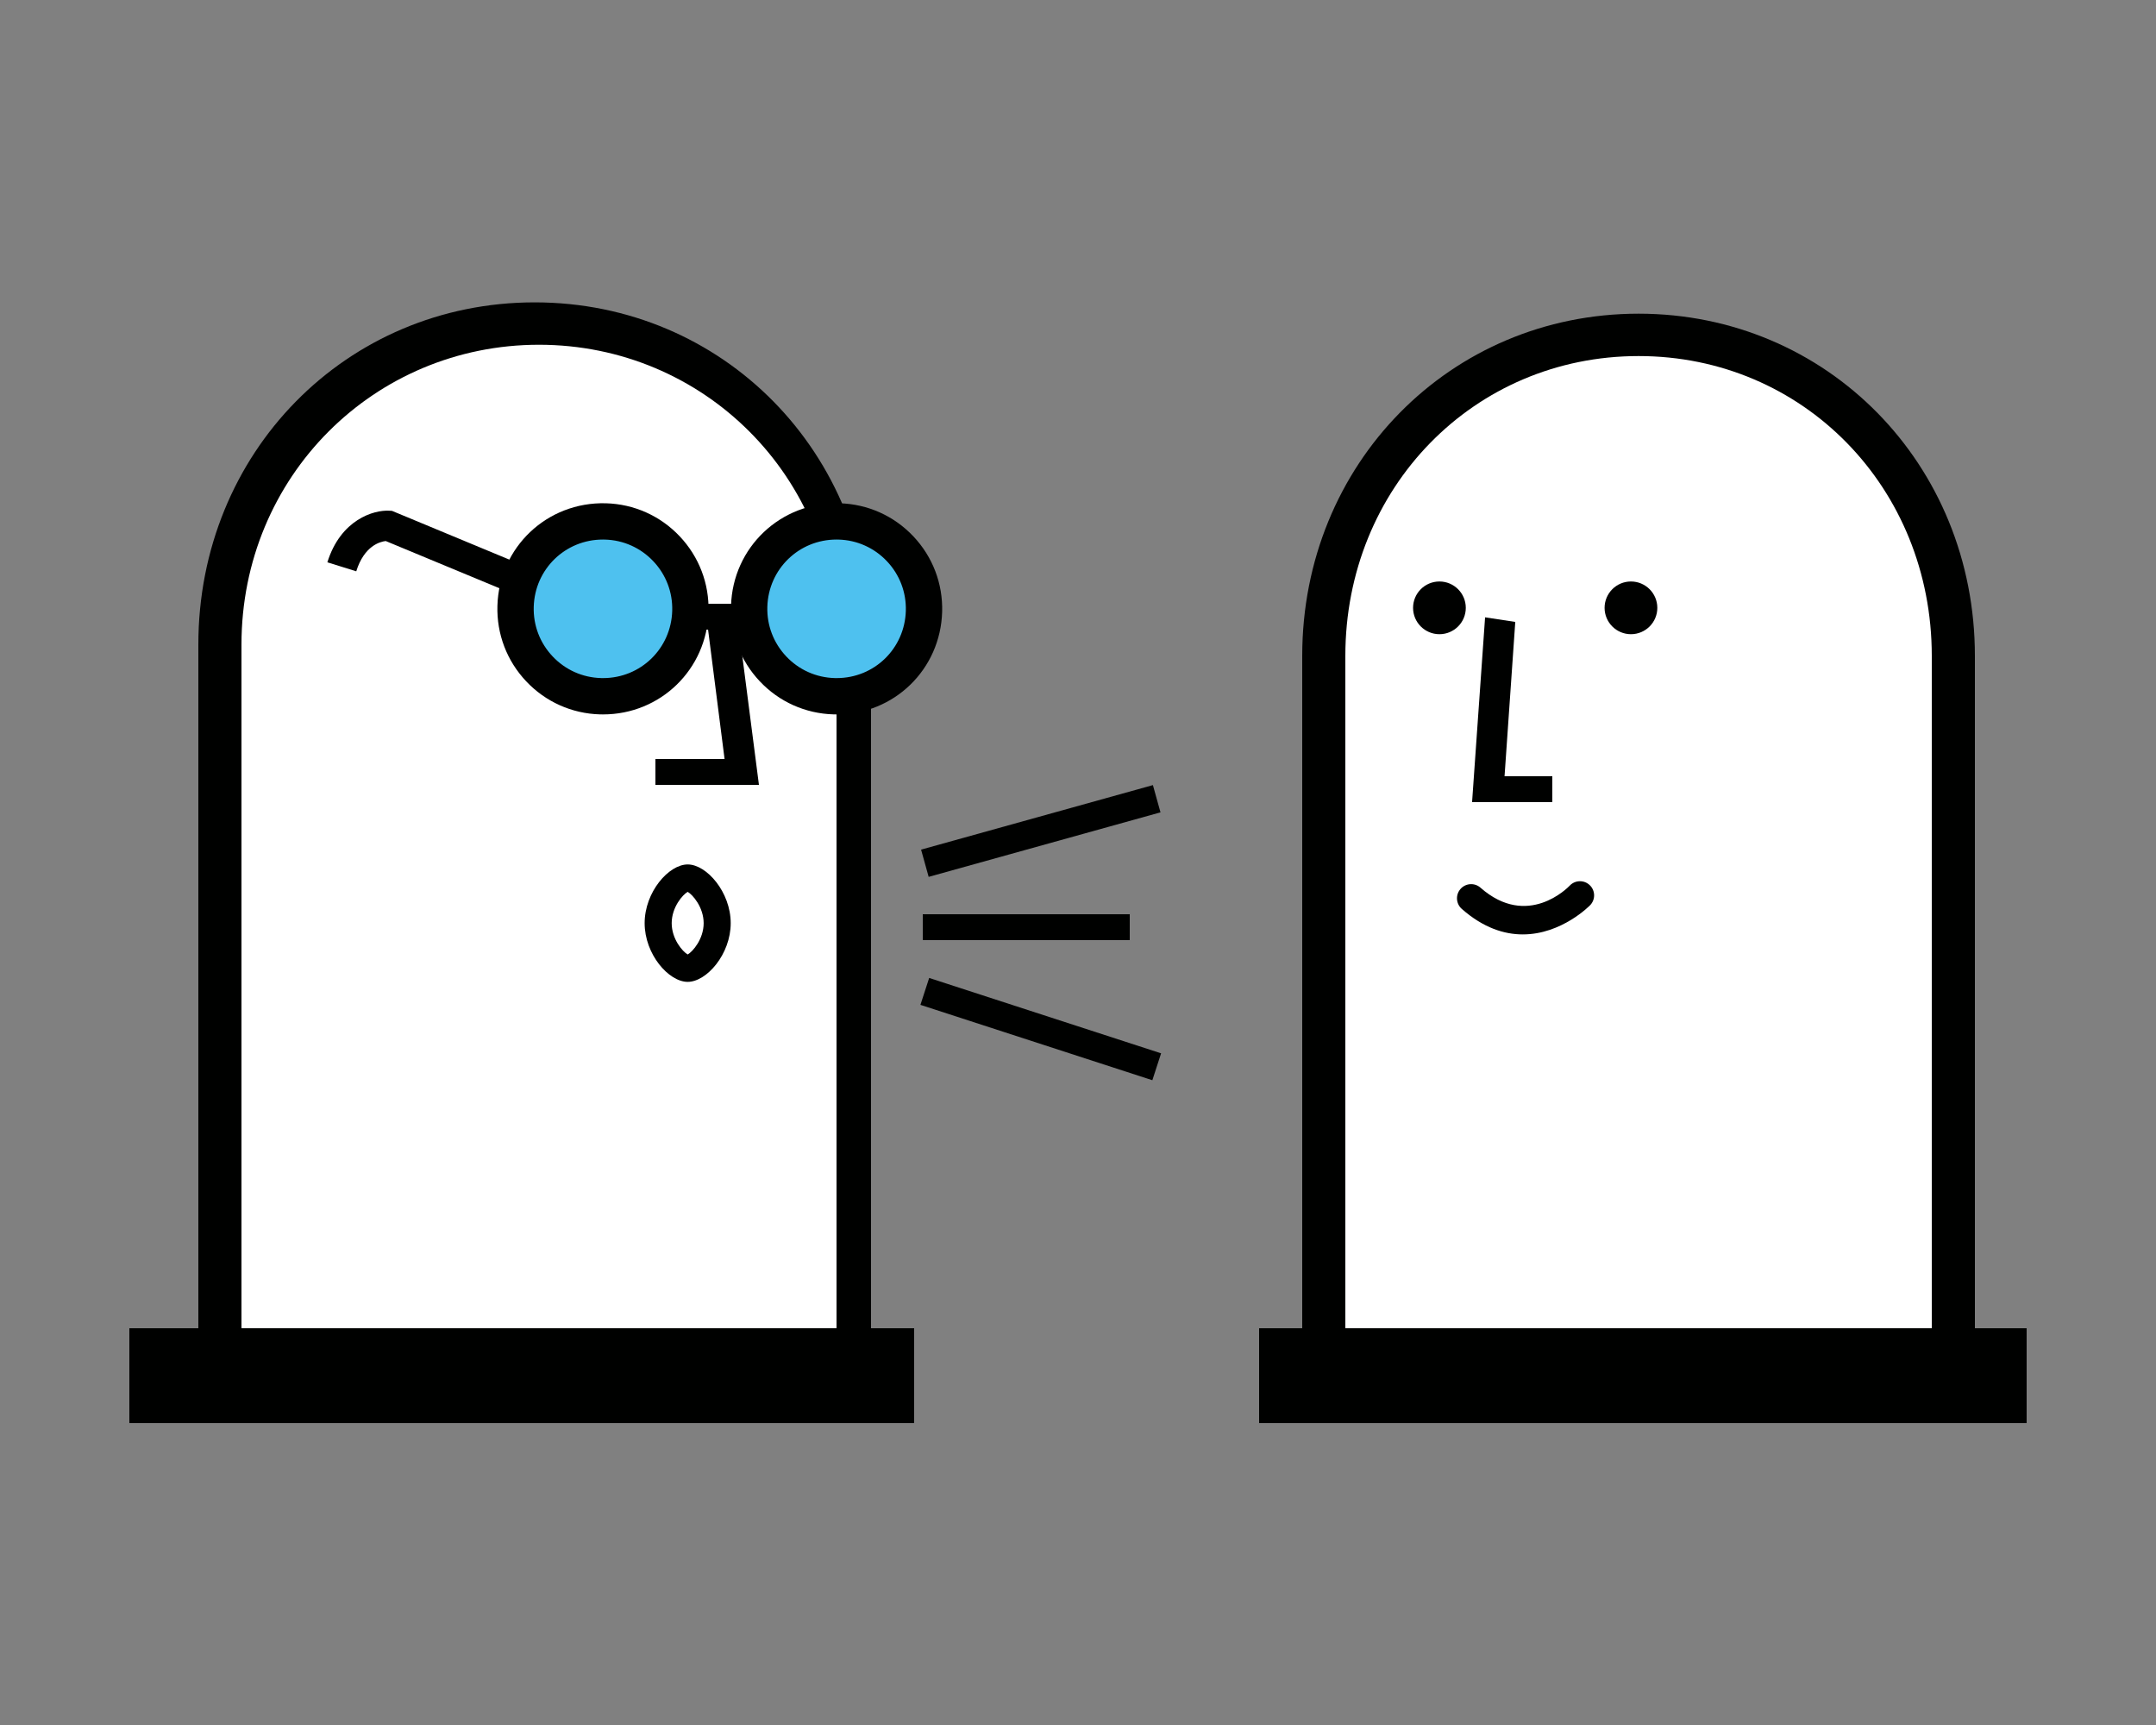 <?xml version="1.0" encoding="utf-8"?>
<!-- Generator: Adobe Illustrator 16.0.4, SVG Export Plug-In . SVG Version: 6.00 Build 0)  -->
<!DOCTYPE svg PUBLIC "-//W3C//DTD SVG 1.1//EN" "http://www.w3.org/Graphics/SVG/1.1/DTD/svg11.dtd">
<svg version="1.1" id="Livello_1" xmlns="http://www.w3.org/2000/svg" xmlns:xlink="http://www.w3.org/1999/xlink" x="0px" y="0px"
	 width="250px" height="200px" viewBox="0 0 250 200" enable-background="new 0 0 250 200" xml:space="preserve">
<rect x="0" y="0" width="250" height="200" fill="#808080" stroke="none"/>
<g>
	<g>
		<g>
			<path fill="#FFFFFF" d="M98,158V74.736c0-20.559-15.445-37.222-36.002-37.222C41.443,37.514,26,54.177,26,74.736V158H98z"/>
			<path fill="#000100" d="M101,160H23V74.736c0-22.25,17.156-39.679,38.998-39.679C83.842,35.057,101,52.486,101,74.736V160z
				 M28,155h69V74.736c0-19.495-15.414-34.765-34.503-34.765C43.411,39.971,28,55.241,28,74.736V155z"/>
		</g>
		<g>
			<path fill="#000100" d="M79.74,113.84c-2.199,0-4.99-3.204-4.99-6.805c0-3.603,2.791-6.81,4.99-6.81s4.99,3.207,4.99,6.81
				C84.73,110.636,81.939,113.84,79.74,113.84z M79.74,103.403c-0.576,0.32-1.853,1.783-1.853,3.632
				c0,1.846,1.277,3.309,1.853,3.628c0.576-0.319,1.853-1.782,1.853-3.628C81.593,105.187,80.316,103.723,79.74,103.403z"/>
		</g>
		<g>
			
				<rect x="119.002" y="82.439" transform="matrix(0.268 0.963 -0.963 0.268 181.182 -45.666)" fill="#000100" width="3.28" height="27.914"/>
		</g>
		<g>
			<rect x="107" y="106" fill="#000100" width="24" height="3"/>
		</g>
		<g>
			
				<rect x="106.503" y="117.706" transform="matrix(0.951 0.309 -0.309 0.951 42.829 -31.462)" fill="#000100" width="28.279" height="3.28"/>
		</g>
		<g>
			<path fill="#4EC1EF" d="M59.784,70.304c-0.156,5.596,4.252,10.26,9.849,10.417c5.599,0.158,10.263-4.25,10.419-9.852
				c0.156-5.592-4.255-10.258-9.852-10.414C64.603,60.298,59.94,64.707,59.784,70.304z"/>
			<path fill="#000100" d="M69.925,82.831C69.924,82.831,69.924,82.831,69.925,82.831c-0.117,0-0.234-0.001-0.351-0.004
				c-3.269-0.092-6.306-1.451-8.553-3.827c-2.247-2.376-3.434-5.485-3.343-8.753c0.19-6.788,5.745-12.08,12.581-11.896
				c3.269,0.092,6.307,1.451,8.554,3.827c2.247,2.376,3.435,5.484,3.344,8.751C81.97,77.603,76.597,82.831,69.925,82.831z
				 M69.914,62.556c-4.377,0-7.902,3.43-8.025,7.808c-0.061,2.144,0.718,4.184,2.192,5.743c1.474,1.559,3.466,2.451,5.611,2.51
				l0.232,0.003c4.376,0,7.901-3.43,8.023-7.81c0.06-2.143-0.719-4.181-2.193-5.74c-1.474-1.559-3.468-2.451-5.612-2.511
				L69.914,62.556z"/>
		</g>
		<g>
			<rect x="81" y="70" fill="#000100" width="7" height="3"/>
		</g>
		<g>
			<circle fill="#FFFFFF" cx="96.514" cy="70.531" r="9.253"/>
		</g>
		<g>
			<polygon fill="#000100" points="88.003,91 76,91 76,88 84.018,88 81.843,70.944 85.324,70.254 			"/>
		</g>
		<g>
			<path fill="#4EC1EF" d="M86.872,70.304c-0.156,5.596,4.252,10.26,9.851,10.417c5.598,0.158,10.262-4.25,10.419-9.852
				c0.156-5.592-4.255-10.258-9.852-10.414S87.029,64.707,86.872,70.304z"/>
			<path fill="#000100" d="M97.014,82.831C97.014,82.831,97.014,82.831,97.014,82.831c-0.117,0-0.234-0.001-0.351-0.004
				c-3.269-0.092-6.308-1.451-8.554-3.827c-2.247-2.376-3.434-5.485-3.342-8.753c0.191-6.789,5.767-12.069,12.582-11.896
				c3.269,0.092,6.306,1.451,8.554,3.827c2.247,2.376,3.435,5.484,3.344,8.751C109.06,77.603,103.686,82.831,97.014,82.831z
				 M97.003,62.556c-4.377,0-7.903,3.43-8.026,7.808c-0.061,2.144,0.719,4.184,2.192,5.743c1.474,1.559,3.467,2.451,5.612,2.51
				l0.232,0.003c4.377,0,7.9-3.43,8.023-7.81c0.06-2.143-0.719-4.181-2.193-5.74s-3.468-2.451-5.612-2.511L97.003,62.556z"/>
		</g>
		<g>
			<path fill="#000100" d="M59.649,68.925l-14.921-6.197c-0.663,0.076-2.498,0.557-3.418,3.51l-3.35-1.044
				c1.546-4.958,5.381-6.089,7.187-5.983l0.3,0.016l15.549,6.458L59.649,68.925z"/>
		</g>
		<g>
			<rect x="15" y="154" fill="#000100" width="91" height="11"/>
		</g>
	</g>
	<g>
		<g>
			<path fill="#FFFFFF" d="M154,160V76.048c0-20.558,15.446-37.222,36.002-37.222C210.557,38.826,226,55.49,226,76.048V160H154z"/>
			<path fill="#000100" d="M229,162h-78V76.048c0-22.25,17.158-39.679,39.002-39.679c21.842,0,38.998,17.429,38.998,39.679V162z
				 M156,157h68V76.048c0-19.495-14.911-34.766-33.997-34.766c-19.09,0-34.003,15.271-34.003,34.766V157z"/>
		</g>
		<g>
			<path fill="#FFFFFF" d="M183.206,103.81c0,0-5.913,6.241-12.62,0.34"/>
			<path fill="#000100" d="M176.577,108.337c-2.141,0-4.567-0.75-7.074-2.956c-0.68-0.598-0.747-1.635-0.148-2.314
				c0.598-0.68,1.634-0.747,2.314-0.148c5.457,4.8,10.15-0.028,10.347-0.236c0.623-0.658,1.661-0.686,2.318-0.062
				c0.658,0.623,0.686,1.661,0.062,2.318C184.349,104.988,181.1,108.337,176.577,108.337z"/>
		</g>
		<g>
			<path fill="#000100" d="M186.061,70.476c0-1.691,1.37-3.058,3.056-3.058c1.689,0,3.059,1.367,3.059,3.058
				c0,1.685-1.37,3.054-3.059,3.054C187.431,73.53,186.061,72.161,186.061,70.476z"/>
		</g>
		<g>
			<path fill="#000100" d="M163.853,70.476c0-1.691,1.37-3.058,3.056-3.058c1.69,0,3.058,1.367,3.058,3.058
				c0,1.685-1.368,3.054-3.058,3.054C165.223,73.53,163.853,72.161,163.853,70.476z"/>
		</g>
		<g>
			<polygon fill="#000100" points="180,93 170.695,93 172.204,71.575 175.704,72.108 174.46,90 180,90 			"/>
		</g>
		<g>
			<rect x="146" y="154" fill="#000100" width="89" height="11"/>
		</g>
	</g>
</g>
</svg>
